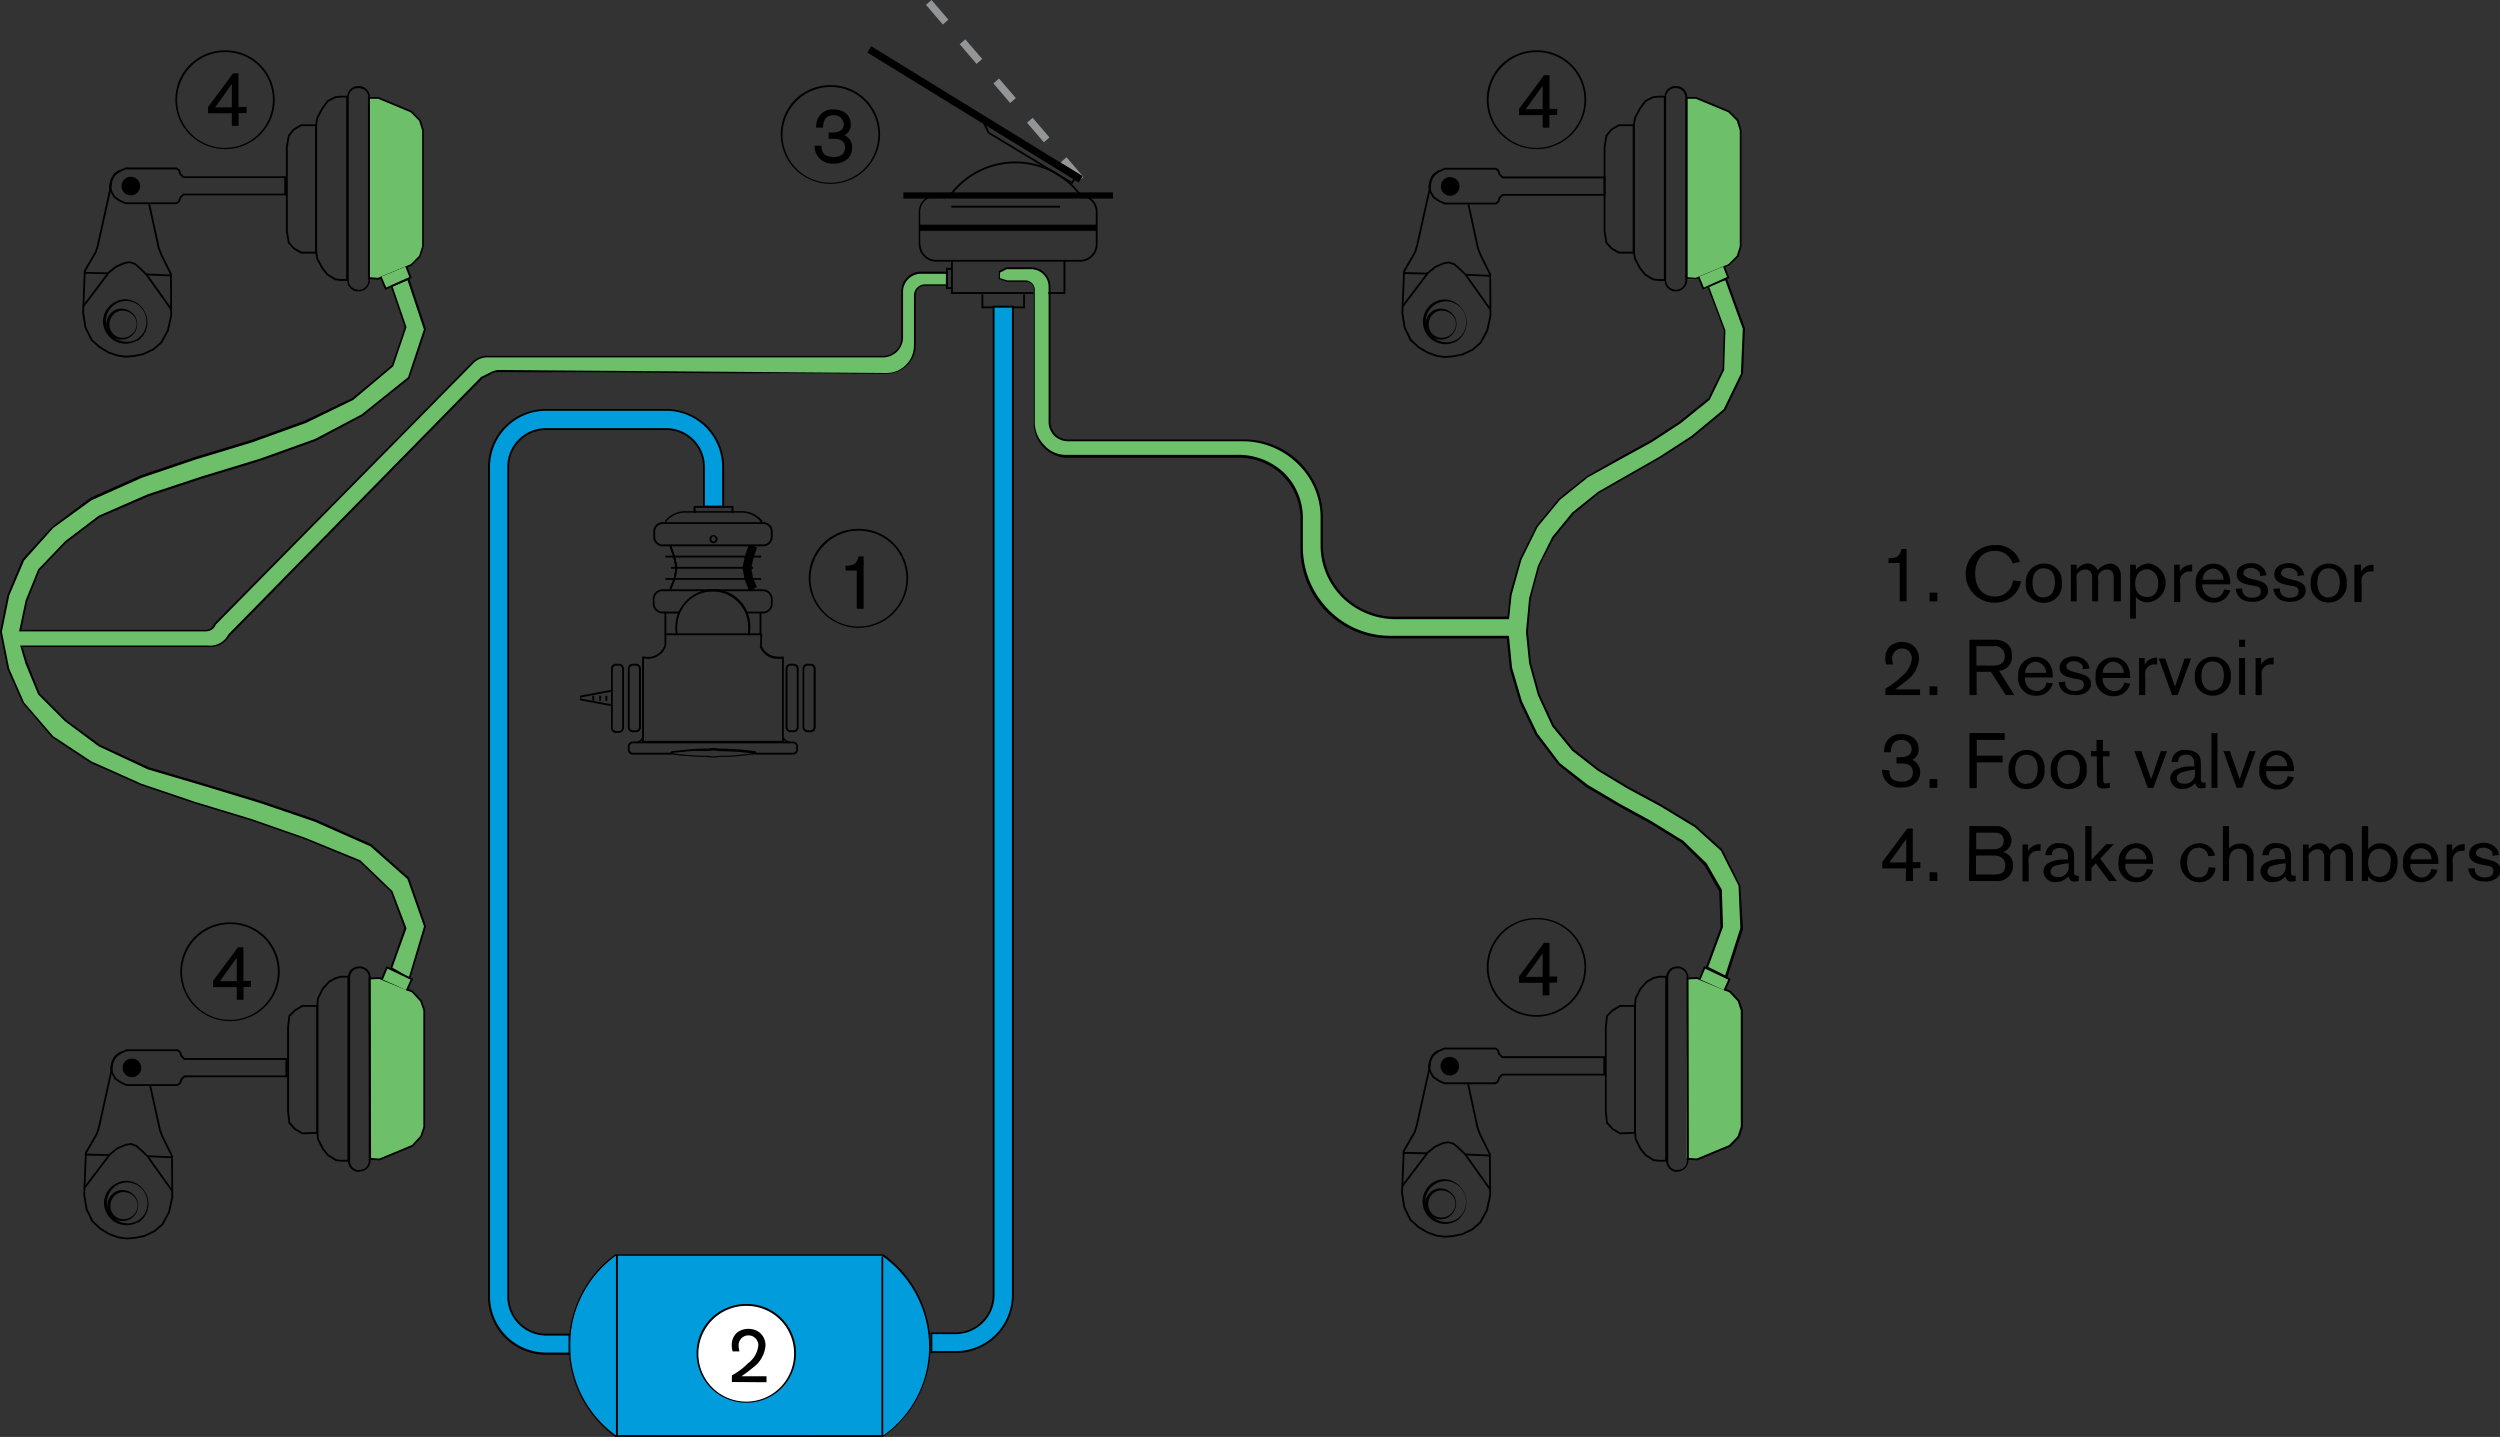 <svg id="Layer_1" data-name="Layer 1" xmlns="http://www.w3.org/2000/svg" viewBox="0 0 222.99 128.17"><rect x="0" y="0" width="222.99" height="128.17" fill="#333333" stroke="none"/><defs><style>.cls-1{fill:#6dc069;}.cls-2{fill:#fdb927;}.cls-3{fill:#b7be1c;}.cls-4{fill:#939597;}.cls-5{fill:#009cdc;}.cls-6{fill:#fff;}</style></defs><title>tspabm-2016v2-pg15-img2</title><polygon class="cls-1" points="150.44 24.9 150.44 8.83 151.27 8.83 154.21 10.05 154.98 10.82 155.26 11.71 155.26 22.08 154.98 22.96 154.21 23.74 151.27 24.96 150.44 24.9"/><polyline class="cls-1" points="151.49 24.79 151.94 25.84 154.15 24.85 153.76 23.85"/><polygon class="cls-2" points="32.95 24.84 32.95 8.76 33.78 8.76 36.72 9.98 37.49 10.76 37.77 11.64 37.77 22.01 37.49 22.9 36.72 23.68 33.78 24.89 32.95 24.84"/><polyline class="cls-3" points="34 24.73 34.45 25.78 36.66 24.78 36.27 23.79"/><polygon class="cls-1" points="150.44 103.31 150.44 87.24 151.27 87.24 154.21 88.46 154.98 89.23 155.26 90.12 155.26 100.49 154.98 101.38 154.21 102.15 151.27 103.37 150.44 103.31"/><polyline class="cls-1" points="153.86 88.39 154.29 87.33 152.01 86.47 151.58 87.45"/><path d="M59.13,48.65v.08h8.93a.84.84,0,0,0,.86-.86v-.44a.84.84,0,0,0-.86-.86H59.13a.84.84,0,0,0-.86.86v.44a.84.84,0,0,0,.86.86v-.17a.67.67,0,0,1-.69-.69v-.44a.67.67,0,0,1,.69-.69h8.93a.67.67,0,0,1,.69.69v.44a.67.67,0,0,1-.69.69H59.13Z"/><path d="M66.86,56.65a3.45,3.45,0,0,0,.06-.8,3.3,3.3,0,0,0-3.3-3.3,3.37,3.37,0,0,0-2.38,1,3.27,3.27,0,0,0-1,2.33,3,3,0,0,0,.06.74l.16,0a2.83,2.83,0,0,1-.05-.7,3.16,3.16,0,0,1,6.32,0,3.31,3.31,0,0,1-.05.76Z"/><path d="M59.43,46.65v-.17h-.08l.07.05a2.17,2.17,0,0,1,1.71-.8h5a2.18,2.18,0,0,1,1.71.8l.07-.05h-.08v.17H68v-.2l0,0a2.34,2.34,0,0,0-1.84-.86h-5a2.34,2.34,0,0,0-1.84.86l0,0v.2Z"/><polygon points="59.43 57.57 59.43 56.66 67.81 56.66 67.81 57.57 67.97 57.57 67.97 56.57 67.97 56.49 59.27 56.49 59.27 57.57 59.43 57.57"/><polyline points="59.35 51.72 67.89 51.72 67.89 51.56 59.35 51.56"/><polyline points="59.85 50.73 67.17 50.73 67.17 50.56 59.85 50.56"/><polyline points="59.35 49.73 67.89 49.73 67.89 49.56 59.35 49.56"/><polyline points="59.43 56.63 59.43 54.63 59.27 54.63 59.27 56.63"/><polyline points="67.92 56.63 67.92 54.63 67.75 54.63 67.75 56.63"/><path d="M57.33,58.7a1.59,1.59,0,0,0,.52.06,1.68,1.68,0,0,0,1.57-1.17l-.16-.05a1.51,1.51,0,0,1-1.42,1.05,1.44,1.44,0,0,1-.47-.05Z"/><path d="M67.75,57.6a1.7,1.7,0,0,0,1.63,1.17,1.25,1.25,0,0,0,.48-.06l-.07-.15a1.18,1.18,0,0,1-.41,0,1.53,1.53,0,0,1-1.47-1.05Z"/><polygon points="57.27 58.57 57.27 66.25 69.91 66.25 69.91 58.57 69.75 58.57 69.75 66.08 57.44 66.08 57.44 58.57 57.27 58.57"/><path d="M54.58,64.89h.08V59.62l.08-.17.17-.08h.28a.33.33,0,0,1,.22.08l.08.17v5.27a.29.29,0,0,1-.31.31h-.28l-.17-.08a.33.33,0,0,1-.08-.22H54.5a.45.45,0,0,0,.41.47h.28a.46.46,0,0,0,.47-.47V59.62a.45.45,0,0,0-.47-.42h-.28a.44.44,0,0,0-.41.42v5.27Z"/><path d="M56.08,64.89h.08V59.62l.08-.17.17-.08h.28a.33.33,0,0,1,.22.08l.08.17v5.27l-.08.17a.33.33,0,0,1-.22.08h-.28l-.17-.08-.08-.17H56a.44.44,0,0,0,.42.42h.28a.45.45,0,0,0,.47-.42V59.62a.45.45,0,0,0-.47-.42h-.28a.44.44,0,0,0-.42.42v5.27Z"/><polygon points="54.49 62.81 51.89 62.33 51.89 62.28 51.73 62.28 51.73 62.4 51.73 62.46 54.46 62.98 54.49 62.81"/><polygon points="54.46 61.54 51.73 62.05 51.73 62.23 51.89 62.23 51.89 62.19 54.49 61.7 54.46 61.54"/><path d="M64,48.09H64a.36.36,0,1,0-.72,0,.35.35,0,0,0,.1.26.36.36,0,0,0,.62-.26h-.17a.19.19,0,0,1-.39,0l.06-.18.14-.07.13.07.06.18Z"/><path d="M70.16,64.89h.08V59.62l.08-.17a.33.33,0,0,1,.22-.08h.28l.17.08.08.17v5.27l-.08.17-.17.08h-.28a.33.33,0,0,1-.22-.08l-.08-.17h-.17a.45.45,0,0,0,.47.42h.28a.44.44,0,0,0,.42-.42V59.62a.44.44,0,0,0-.42-.42h-.28a.45.45,0,0,0-.47.42v5.27Z"/><path d="M71.66,64.89h.08V59.62l.08-.17.17-.08h.28a.33.33,0,0,1,.22.08l.08.17v5.27l-.08.17a.33.33,0,0,1-.22.08H72l-.17-.08-.08-.17h-.16a.44.44,0,0,0,.42.42h.28a.45.45,0,0,0,.47-.42V59.62a.45.45,0,0,0-.47-.42H72a.44.44,0,0,0-.42.42v5.27Z"/><path d="M69.75,65.68a.86.86,0,0,0,.67.62l0-.16a.71.71,0,0,1-.54-.49Z"/><path d="M56.76,66.3a.8.8,0,0,0,.68-.62l-.16,0a.63.63,0,0,1-.54.49Z"/><path d="M59.85,67.16l-.06.06.06.06,0,0h0a16,16,0,0,0,1.62.17,15.09,15.09,0,0,0,1.56.06v-.08l0,.08a2.89,2.89,0,0,0,1.16,0l0-.08v.08a14.62,14.62,0,0,0,1.62-.06v0l1.55-.17h0l.08-.08.06-.06L67.39,67l0,0h0l-1.55-.17h0c-.49,0-1-.06-1.55-.06-.21,0-.43-.05-.61-.06s-.4.06-.55.06a13.59,13.59,0,0,0-1.51.06v0L59.9,67h0l-.08.08-.06.06.06.06.06-.06.06.06.06-.06-.06-.06v.08L61.57,67h0A13.39,13.39,0,0,1,63.06,67c.18,0,.4-.06.55-.06s.38.06.61.06c.55,0,1,.05,1.55.05v0l1.55.17v-.08l-.06.06.05.06.06-.06-.06-.06-.05.06.06.06v-.08l-1.55.17h0a14.43,14.43,0,0,1-1.6.06h0a2.76,2.76,0,0,1-1.06,0h0a14.68,14.68,0,0,1-1.54-.06,15.31,15.31,0,0,1-1.6-.17l0,.08.06-.06-.06-.06-.06.06.06.06Z"/><path d="M56.41,66.3h14.3a.3.3,0,0,1,.31.31v.28l-.08.17a.33.33,0,0,1-.22.08H67.33v.17h3.38a.45.45,0,0,0,.47-.42v-.28a.46.46,0,0,0-.47-.47H56.41Z"/><path d="M59.9,67.14H56.41l-.17-.08-.08-.17v-.28a.33.33,0,0,1,.08-.22l.17-.08v-.17a.45.45,0,0,0-.41.47v.28a.44.44,0,0,0,.41.42H59.9Z"/><path d="M82,21.76h.08V18.88a1.39,1.39,0,0,1,1.36-1.36H96.38a1.39,1.39,0,0,1,1.36,1.36v2.88a1.4,1.4,0,0,1-1.36,1.42H83.47a1.4,1.4,0,0,1-1.36-1.42h-.16a1.56,1.56,0,0,0,1.52,1.58H96.38a1.56,1.56,0,0,0,1.52-1.58V18.88a1.55,1.55,0,0,0-1.52-1.52H83.47a1.55,1.55,0,0,0-1.52,1.52v2.88Z"/><polyline points="82.03 20.59 97.83 20.59 97.83 20.04 82.03 20.04"/><polyline points="80.58 17.71 99.27 17.71 99.27 17.16 80.58 17.16"/><path d="M96.45,17.38a7.3,7.3,0,0,0-11.72-.06l.13.1a7.14,7.14,0,0,1,11.45.05l.13-.1"/><rect x="86.63" y="-0.86" width="0.66" height="22.13" transform="translate(32.73 78.94) rotate(-58.42)"/><path class="cls-4" d="M84.1,2.19,82.59.43l.5-.43,1.5,1.75Zm3,3.51L85.6,3.94l.5-.43,1.51,1.75-.5.43m3,3.51L88.61,7.44,89.11,7l1.5,1.75-.5.43m3,3.51-1.51-1.75.51-.43,1.5,1.75-.5.43M96.38,16l.17-.28L94.75,14.6l-.12-.14.5-.43,1.51,1.75-.25.22"/><polygon points="96.13 16.21 94.75 14.6 96.56 15.71 96.38 15.99 96.13 16.21"/><polygon points="87.55 10.71 88.11 11.89 95.64 16.44 96.01 15.81 95.87 15.73 95.58 16.21 88.24 11.78 87.7 10.63 87.55 10.71"/><polyline points="53 62.51 53 62.06 52.84 62.06 52.84 62.51"/><polyline points="53.61 62.51 53.61 62.06 53.45 62.06 53.45 62.51"/><path class="cls-1" d="M34.9,25.53l1.5-.66,1.5,4.49-1.44,4.32L32.29,37l-4.16,2.22L23.2,41l-5.1,1.55-4.88,1.61L8.85,46l-3,2.27L3.47,50.81,2.36,53.58,1.8,56.24H18.1a.85.85,0,0,0,1.05-.56L42.22,32.29a1.84,1.84,0,0,1,1.39-.5H78.75a1.72,1.72,0,0,0,1.72-1.66V26a1.68,1.68,0,0,1,1.72-1.66h2.27v1.11H82.52a.87.87,0,0,0-.89.89v4.44a2.53,2.53,0,0,1-2.5,2.55l-34.76-.17a7.43,7.43,0,0,0-1.44.61L20.43,56.63c-.5.72-.89,1.11-2.33,1H1.92l.44,1.5L3.47,61.9l2.38,2.38,3,2.22,4.38,2.05L18.1,70l5.1,1.55,4.88,1.66,5,2.22,3.33,2.94,1.5,4.27-1.39,4.66-1.61-.94,1.27-3.55L35,79.53l-2.83-2.72-4.88-2-4.77-1.66-5.1-1.55L12.61,70,8.12,68,4.69,65.72l-2.6-3-1.33-3L.08,56.35l.67-3.27,1.33-3.16L4.69,47l3.44-2.49,4.49-2,4.77-1.61,5.1-1.55,4.77-1.72,4.21-2.05L35,32.68l1.16-3.44Z"/><polygon points="54.08 62.51 54.17 62.51 54.17 62.06 54 62.06 54 62.51 54.17 62.51 54.08 62.51 54.17 62.51 54.17 62.06 54 62.06 54 62.51 54.17 62.51 54.08 62.51"/><polygon points="84.85 18.43 84.85 18.52 94.55 18.52 94.55 18.35 84.85 18.35 84.85 18.52 84.85 18.43 84.85 18.52 94.55 18.52 94.55 18.35 84.85 18.35 84.85 18.52 84.85 18.43"/><polygon points="84.41 24.25 84.33 24.25 84.33 25.42 84.49 25.42 84.49 24.25 84.33 24.25 84.41 24.25 84.33 24.25 84.33 25.42 84.49 25.42 84.49 24.25 84.33 24.25 84.41 24.25"/><path class="cls-1" d="M34.9,25.53l1.5-.66,1.5,4.49-1.44,4.32L32.29,37l-4.16,2.22L23.2,41l-5.1,1.55-4.88,1.61L8.85,46l-3,2.27L3.47,50.81,2.36,53.58,1.8,56.24H18.1a.85.85,0,0,0,1.05-.56L42.22,32.29a1.84,1.84,0,0,1,1.39-.5H78.75a1.72,1.72,0,0,0,1.72-1.66V26a1.68,1.68,0,0,1,1.72-1.66h2.27v1.11H82.52a.87.87,0,0,0-.89.89v4.44a2.53,2.53,0,0,1-2.5,2.55l-34.76-.17a7.43,7.43,0,0,0-1.44.61L20.43,56.63c-.5.72-.89,1.11-2.33,1H1.92l.44,1.5L3.47,61.9l2.38,2.38,3,2.22,4.38,2.05L18.1,70l5.1,1.55,4.88,1.66,5,2.22,3.33,2.94,1.5,4.27-1.39,4.66-1.61-.94,1.27-3.55L35,79.53l-2.83-2.72-4.88-2-4.77-1.66-5.1-1.55L12.61,70,8.12,68,4.69,65.72l-2.6-3-1.33-3L.08,56.35l.67-3.27,1.33-3.16L4.69,47l3.44-2.49,4.49-2,4.77-1.61,5.1-1.55,4.77-1.72,4.21-2.05L35,32.68l1.16-3.44Z"/><path d="M34.9,25.53l0,.08L36.35,25l1.46,4.38-1.42,4.27-4.13,3.31L28.1,39.15l-4.93,1.77-5.1,1.55-4.88,1.61L8.8,46l-3,2.28-2.4,2.51L2.28,53.56,1.7,56.32H18.1v-.08l0,.07a.57.57,0,0,0,.25,0,.91.91,0,0,0,.92-.66l-.08,0,.06.06L42.28,32.35a1.76,1.76,0,0,1,1.33-.47H78.75a1.8,1.8,0,0,0,1.8-1.75V26a1.6,1.6,0,0,1,1.63-1.58h2.19v.94H82.52a1,1,0,0,0-1,1v4.44a2.45,2.45,0,0,1-2.41,2.47h0L44.38,33h0a2.53,2.53,0,0,0-.71.25l-.76.37h0L20.37,56.58h0a1.82,1.82,0,0,1-1.81,1l-.44,0H1.8l.47,1.61L3.4,61.94l2.4,2.4,3,2.23,4.39,2.06,4.88,1.44,5.1,1.55,4.87,1.66,5,2.21,3.3,2.92,1.48,4.22-1.35,4.53L35,86.31l1.26-3.51L35,79.48l-2.85-2.74-4.89-2-4.77-1.67-5.1-1.55-4.76-1.61-4.48-2L4.74,65.66l-2.59-3-1.32-3-.66-3.3.66-3.25L2.15,50,4.74,47.1l3.42-2.48,4.48-2L17.41,41l5.1-1.55,4.77-1.72,4.23-2.06,3.57-3,1.18-3.49L35,25.5l-.08,0,0,.08,0-.08-.08,0,1.26,3.69-1.15,3.39-3.52,2.92-4.2,2-4.76,1.72-5.1,1.55-4.77,1.61-4.5,2L4.63,47,2,49.88.67,53.06,0,56.35.67,59.7l1.34,3,2.62,3.07,3.45,2.28,4.5,2,4.77,1.61,5.1,1.55,4.76,1.66,4.86,2,2.8,2.69,1.2,3.23L34.8,86.38l1.76,1L38,82.63l-1.51-4.32-3.35-3-5-2.22-4.88-1.66-5.1-1.55-4.87-1.44-4.37-2-3-2.21L3.54,61.85,2.44,59.1,2,57.71H18.1v0l.46,0a2,2,0,0,0,1.94-1.05l-.07,0,.06.06L43,33.79l-.06-.06,0,.07.76-.37a2.7,2.7,0,0,1,.65-.24l34.76.17a2.61,2.61,0,0,0,2.58-2.63V26.3a.79.79,0,0,1,.8-.8h2V24.23H82.19A1.76,1.76,0,0,0,80.39,26v4.16a1.55,1.55,0,0,1-.48,1.1,1.65,1.65,0,0,1-1.15.48H43.6a1.93,1.93,0,0,0-1.45.52L19.08,55.65v0a.75.75,0,0,1-.76.53.43.43,0,0,1-.17,0H1.9l.53-2.55,1.1-2.75,2.37-2.48,3-2.26,4.37-1.88,4.87-1.61,5.1-1.55,4.94-1.78,4.17-2.22,4.18-3.35L38,29.35l-1.53-4.6-1.65.73,0,.07Z"/><polygon points="87.54 26.25 87.54 27.5 91.42 27.5 91.42 26.25 91.26 26.25 91.26 27.33 87.71 27.33 87.71 26.25 87.54 26.25"/><path class="cls-1" d="M152.27,86.29l1.33-3.6-.11-3.27-1.33-2.33-2.05-2-2.88-1.77-2.83-1.55-2.83-1.66-2.49-1.94L137,65.5l-1.39-2.88-.89-3-.28-2.77H124a8,8,0,0,1-7.87-8v-2.5a5.54,5.54,0,0,0-5.77-5.65H94.94a3,3,0,0,1-2.72-2.88V25.92a.76.76,0,0,0-.72-.83H89.84l-.72-.22v-.61l.67-.33h2.11a1.66,1.66,0,0,1,1.72,1.72V37.56a1.66,1.66,0,0,0,1.72,1.72h15.58a7,7,0,0,1,7,6.82v2.49a6.48,6.48,0,0,0,6.65,6.54h10l.22-2.11.89-3.16L137.08,47l2-2.44,2.49-2,2.88-1.66,2.83-1.55,2.55-1.66,2.6-2.11L153.71,33l.11-3.49-1.5-4,1.61-.61,1.61,4.43-.17,4-1.55,3.22-2.88,2.38-2.83,1.83-2.83,1.61-2.72,1.55-2.27,1.83-1.77,2.16-1.27,2.55-.78,2.88-.28,3,.28,2.77.78,2.83,1.27,2.77,1.77,2.16,2.27,1.77,2.66,1.61,2.88,1.55,3.1,1.88,2.33,2.11L155.15,79l.17,3.83-1.39,4.27Z"/><path d="M152.27,86.29l.08,0,1.34-3.62-.11-3.31L152.22,77l-2.07-2-2.89-1.78-2.83-1.55L141.61,70l-2.48-1.93-2-2.65-1.38-2.87-.88-3-.28-2.84H124a7.67,7.67,0,0,1-5.54-2.37,8,8,0,0,1-2.25-5.54v-2.5a5.65,5.65,0,0,0-1.68-4.13,5.92,5.92,0,0,0-4.17-1.6H94.94a2.57,2.57,0,0,1-1.82-.89,2.92,2.92,0,0,1-.82-1.91V25.92a.85.85,0,0,0-.8-.91H89.85l-.65-.2v-.5l.6-.3h2.09a1.58,1.58,0,0,1,1.64,1.64V37.56A1.82,1.82,0,0,0,94,38.83a1.78,1.78,0,0,0,1.31.53h15.58a7,7,0,0,1,4.85,2,6.62,6.62,0,0,1,2.05,4.76v2.49a6.53,6.53,0,0,0,2,4.74,6.8,6.8,0,0,0,4.78,1.88H134.6l.23-2.17.88-3.15L137.15,47l2-2.42,2.48-2L144.49,41l2.83-1.55,2.56-1.67,2.62-2.12L153.79,33l.11-3.53-1.47-3.93,1.45-.55,1.57,4.34-.17,4-1.54,3.18-2.86,2.37-2.82,1.83-2.82,1.61-2.72,1.56-2.29,1.84-1.78,2.18-1.28,2.57-.78,2.9-.28,3,.28,2.79.78,2.84,1.28,2.79,1.79,2.18,2.29,1.78,2.67,1.61,2.88,1.55,3.1,1.88,2.31,2.09L155.07,79l.16,3.79L153.88,87l-1.58-.79,0,.07.08,0-.08,0,0,.07,1.75.88,1.42-4.37L155.23,79l-1.62-3.25-2.35-2.12-3.11-1.89-2.88-1.55-2.66-1.6-2.26-1.77-1.76-2.15-1.27-2.76-.77-2.82-.27-2.76.27-3,.77-2.87L138.59,48l1.76-2.15L142.61,44l2.71-1.55,2.83-1.61L151,39l2.9-2.4,1.57-3.25.17-4.08L154,24.76l-1.76.67,1.52,4.05-.11,3.46-1.26,2.57-2.59,2.09-2.54,1.66-2.83,1.55-2.89,1.67-2.51,2-2,2.45-1.45,2.9L134.67,53l-.21,2h-9.9A6.39,6.39,0,0,1,118,48.59V46.1a7,7,0,0,0-7.07-6.9H95.33a1.57,1.57,0,0,1-1.63-1.64V25.64a1.82,1.82,0,0,0-.49-1.27,1.77,1.77,0,0,0-1.31-.53H89.77l-.68.34,0,0v.72l.78.24h1.69a.68.68,0,0,1,.64.75V37.83a3.12,3.12,0,0,0,2.8,3h15.41A5.45,5.45,0,0,1,116,46.37v2.5a8,8,0,0,0,8,8.07h10.4l.27,2.71.89,3,1.39,2.9L139,68.22l2.51,2,2.83,1.67,2.83,1.55,2.87,1.77,2,2,1.31,2.3.11,3.23-1.35,3.66.07,0Z"/><polygon points="84.83 23.25 84.83 26.22 92.17 26.22 92.17 26.05 84.99 26.05 84.99 23.25 84.83 23.25"/><polygon points="93.5 26.22 95.03 26.22 95.03 23.25 94.86 23.25 94.86 26.05 93.5 26.05 93.5 26.22"/><polygon points="62.04 45.76 62.04 45.29 65.25 45.29 65.25 45.76 65.42 45.76 65.42 45.21 65.42 45.13 61.87 45.13 61.87 45.76 62.04 45.76"/><path class="cls-5" d="M78.75,128.09a9.73,9.73,0,0,0,4.16-8A10,10,0,0,0,78.75,112H54.91a10,10,0,0,0,0,16.13Z"/><path d="M78.75,128.09l0,.07A9.81,9.81,0,0,0,83,120.05a10.06,10.06,0,0,0-4.19-8.16H54.87a10.07,10.07,0,0,0,0,16.27H78.8l0-.07V128H54.91v.08l0-.07a9.9,9.9,0,0,1,0-16l0-.07V112H78.75V112l0,.07a9.9,9.9,0,0,1,4.12,8,9.65,9.65,0,0,1-4.12,8l0,.07v0Z"/><path class="cls-5" d="M83.08,120.61h2.16a5.09,5.09,0,0,0,5.1-5.1V27.36H88.62v88.15a3.41,3.41,0,0,1-3.38,3.44H83.08Z"/><path d="M83.08,120.61v.08h2.16a5.17,5.17,0,0,0,5.18-5.18V27.27H88.54v88.23a3.33,3.33,0,0,1-3.3,3.35H83v1.83h.08v-.08h.08V119h2.08a3.49,3.49,0,0,0,3.47-3.52V27.44h1.55v88.07a5,5,0,0,1-5,5H83.08v.08h0Z"/><path class="cls-5" d="M50.81,120.72H48.71a5.09,5.09,0,0,1-5.1-5.1v-74a5.09,5.09,0,0,1,5.1-5.1h10.7a5.09,5.09,0,0,1,5.1,5.1v3.55H62.79V41.66a3.36,3.36,0,0,0-3.38-3.38H48.71a3.36,3.36,0,0,0-3.38,3.38v74A3.39,3.39,0,0,0,48.71,119h2.11Z"/><path d="M50.81,120.72v-.08H48.71a5,5,0,0,1-5-5v-74a5,5,0,0,1,5-5h10.7a5,5,0,0,1,5,5v3.46H62.87V41.66a3.44,3.44,0,0,0-3.47-3.47H48.71a3.44,3.44,0,0,0-3.46,3.47v74a3.48,3.48,0,0,0,3.46,3.47h2v1.63h.08v0h.08v-1.8H48.71a3.31,3.31,0,0,1-3.3-3.3v-74a3.28,3.28,0,0,1,3.3-3.3h10.7a3.28,3.28,0,0,1,3.3,3.3v3.63h1.88V41.66a5.17,5.17,0,0,0-5.18-5.18H48.71a5.17,5.17,0,0,0-5.18,5.18v74a5.17,5.17,0,0,0,5.18,5.18H50.9v-.08Z"/><polyline points="59.13 54.72 60.63 54.72 60.63 54.55 59.13 54.55"/><path d="M66.56,54.72h1.5a.87.87,0,0,0,.86-.86v-.44a.88.88,0,0,0-.86-.86H59.13a.89.89,0,0,0-.91.86v.44a.89.89,0,0,0,.91.86v-.17a.72.72,0,0,1-.75-.69v-.44a.72.72,0,0,1,.75-.69h8.93a.71.71,0,0,1,.48.2.68.68,0,0,1,.22.5v.44a.68.68,0,0,1-.22.49.7.7,0,0,1-.48.2h-1.5Z"/><polygon points="84.91 23.89 84.46 23.89 84.38 23.89 84.38 25.78 84.91 25.78 84.91 25.61 84.55 25.61 84.55 24.06 84.91 24.06 84.91 23.89"/><path d="M78.42,12h.08A4.38,4.38,0,0,0,74.1,7.59a4.48,4.48,0,0,0-3.16,1.27,4.41,4.41,0,0,0,0,6.25,4.47,4.47,0,0,0,3.16,1.29A4.41,4.41,0,0,0,78.5,12h-.16A4.27,4.27,0,1,1,74.1,7.76,4.22,4.22,0,0,1,78.34,12Z"/><path class="cls-6" d="M70.94,120.72a4.35,4.35,0,0,0-8.7,0,4.35,4.35,0,0,0,8.7,0"/><path d="M70.94,120.72H71a4.38,4.38,0,0,0-4.41-4.41,4.49,4.49,0,0,0-3.16,1.27,4.41,4.41,0,0,0,0,6.25,4.47,4.47,0,0,0,3.16,1.29A4.41,4.41,0,0,0,71,120.72h-.17a4.27,4.27,0,1,1-4.24-4.24,4.23,4.23,0,0,1,4.24,4.24Z"/><path d="M80.92,51.58H81a4.38,4.38,0,0,0-4.41-4.41,4.49,4.49,0,0,0-3.16,1.27,4.41,4.41,0,0,0,0,6.25A4.47,4.47,0,0,0,76.59,56,4.41,4.41,0,0,0,81,51.58h-.16a4.27,4.27,0,1,1-4.24-4.24,4.22,4.22,0,0,1,4.24,4.24Z"/><path d="M73.28,13c0,.58.2,1,1.09,1,.19,0,1,0,1-.84,0-.47-.29-.78-1-.78l-.46,0v-.56h.35c.51,0,1-.16,1-.75a.86.86,0,0,0-.94-.79.83.83,0,0,0-.75.39,1.47,1.47,0,0,0-.16.71l-.62,0a2.24,2.24,0,0,1,.09-.62,1.41,1.41,0,0,1,1.44-1c1,0,1.56.56,1.56,1.3a1,1,0,0,1-.57,1A1.15,1.15,0,0,1,76,13.25a1.25,1.25,0,0,1-.36.89,1.75,1.75,0,0,1-1.26.45A1.55,1.55,0,0,1,72.66,13Z"/><path d="M65.28,123.27v-.59a6.12,6.12,0,0,0,1.45-1.09,2.25,2.25,0,0,0,.91-1.6.88.88,0,1,0-1.76,0,2.07,2.07,0,0,0,.08.55h-.61a1.78,1.78,0,0,1-.08-.55,1.47,1.47,0,0,1,.44-1.1,1.62,1.62,0,0,1,1.07-.36,1.56,1.56,0,0,1,1,.35,1.47,1.47,0,0,1,.5,1.13,2.72,2.72,0,0,1-1.15,2,12.4,12.4,0,0,1-1,.75h2.24v.53Z"/><path d="M76.42,54.3V50.89h-1v-.43c.6,0,.89-.15,1-.41a1.08,1.08,0,0,0,.15-.42h.46V54.3Z"/><polygon points="66.8 48.57 66.46 49.54 66.22 50.63 66.41 51.69 66.81 52.67 67.52 52.38 67.15 51.48 67.01 50.65 67.21 49.75 67.53 48.83 66.8 48.57"/><polygon points="67.09 48.67 66.75 49.62 66.53 50.64 66.7 51.61 67.09 52.56 67.24 52.49 66.86 51.56 66.7 50.64 66.91 49.67 67.25 48.73 67.09 48.67"/><polygon points="59.72 48.73 60.05 49.67 60.26 50.64 60.1 51.56 59.72 52.5 59.87 52.56 60.26 51.61 60.43 50.64 60.21 49.62 59.87 48.67 59.72 48.73"/><polygon points="59.72 48.73 60.05 49.67 60.26 50.64 60.1 51.56 59.72 52.5 59.87 52.56 60.26 51.61 60.43 50.64 60.21 49.62 59.87 48.67 59.72 48.73"/><polyline points="54.94 111.96 54.94 128.09 55.11 128.09 55.11 111.96"/><polyline points="78.62 112.07 78.62 128.09 78.78 128.09 78.78 112.07"/><path d="M24.42,8.9h.08A4.38,4.38,0,0,0,20.1,4.49a4.48,4.48,0,0,0-3.16,1.27,4.41,4.41,0,0,0,0,6.25A4.47,4.47,0,0,0,20.1,13.3,4.41,4.41,0,0,0,24.51,8.9h-.17A4.27,4.27,0,1,1,20.1,4.65,4.23,4.23,0,0,1,24.34,8.9Z"/><path d="M141.4,8.9h.08a4.38,4.38,0,0,0-4.41-4.41,4.49,4.49,0,0,0-3.16,1.27,4.41,4.41,0,0,0,0,6.25,4.47,4.47,0,0,0,3.16,1.29,4.41,4.41,0,0,0,4.41-4.41h-.16a4.27,4.27,0,1,1-4.24-4.24,4.23,4.23,0,0,1,4.24,4.24Z"/><path d="M24.87,86.68h.08a4.38,4.38,0,0,0-4.41-4.41,4.49,4.49,0,0,0-3.16,1.27,4.41,4.41,0,0,0,0,6.25,4.47,4.47,0,0,0,3.16,1.29,4.41,4.41,0,0,0,4.41-4.41h-.17a4.27,4.27,0,1,1-4.24-4.24,4.23,4.23,0,0,1,4.24,4.24Z"/><path d="M141.4,86.29h.08a4.38,4.38,0,0,0-4.41-4.41,4.48,4.48,0,0,0-3.16,1.27,4.41,4.41,0,0,0,0,6.25,4.47,4.47,0,0,0,3.16,1.29,4.41,4.41,0,0,0,4.41-4.41h-.16A4.27,4.27,0,1,1,137.08,82a4.23,4.23,0,0,1,4.24,4.24Z"/><path d="M21.28,10.1v1.12h-.6V10.1H18.56V9.54l2.23-3h.48v3H22v.53Zm-.6-.53c0-.1,0-2.09,0-2.09L19.19,9.58Z"/><path d="M169.45,53.64V50.22h-1v-.43c.6,0,.89-.15,1-.41a1.07,1.07,0,0,0,.15-.42h.46v4.67Z"/><path d="M172.11,53.64v-.78h.69v.78Z"/><path d="M180.27,51.86a2.37,2.37,0,0,1-2.41,1.9,2.57,2.57,0,0,1,.08-5.14,2.16,2.16,0,0,1,2.23,1.5l-.66.13a1.57,1.57,0,0,0-1.58-1.11c-1.12,0-1.75.82-1.75,2,0,1.4.77,2.06,1.75,2.06a1.58,1.58,0,0,0,1.62-1.43Z"/><path d="M182.35,50.27A1.55,1.55,0,0,1,183.9,52a1.58,1.58,0,0,1-1.6,1.77A1.56,1.56,0,0,1,180.7,52,1.61,1.61,0,0,1,182.35,50.27Zm-.06,3c.67,0,1-.52,1-1.36,0-.56-.22-1.22-1-1.22-1,0-1,1.12-1,1.32C181.3,52.42,181.42,53.3,182.29,53.3Z"/><path d="M188.53,53.64V51.46c0-.58-.38-.67-.6-.67a.87.87,0,0,0-.78.54,1.58,1.58,0,0,0,0,.47v1.84h-.54V51.51c0-.64-.42-.71-.6-.71a.89.89,0,0,0-.78.48,1,1,0,0,0,0,.42v1.94h-.52V50.37h.52v.44a1.29,1.29,0,0,1,1-.55.92.92,0,0,1,.68.31,1.71,1.71,0,0,1,.2.3,1.59,1.59,0,0,1,1.09-.6,1,1,0,0,1,.75.36,1.24,1.24,0,0,1,.22.85v2.15Z"/><path d="M190.51,50.37v.46a1.53,1.53,0,0,1,1.16-.57,1.75,1.75,0,0,1-.06,3.47,1.36,1.36,0,0,1-1.1-.48v1.93H190V50.37Zm1,2.88c.69,0,1-.5,1-1.26s-.54-1.21-1-1.21c-.63,0-1.06.46-1.06,1.28S190.9,53.25,191.54,53.25Z"/><path d="M194.42,50.37V51a1.13,1.13,0,0,1,.3-.37,1.26,1.26,0,0,1,.81-.26v.6l-.21,0a.84.84,0,0,0-.85.62,2.24,2.24,0,0,0,0,.6v1.51h-.55V50.37Z"/><path d="M196.45,52.15a1.08,1.08,0,0,0,1.06,1.18.88.88,0,0,0,.86-.76l.56.08a1.49,1.49,0,0,1-1.48,1.1,1.56,1.56,0,0,1-1.6-1.77,1.57,1.57,0,0,1,1.58-1.7c.71,0,1.5.48,1.5,1.75v.09h-2.48Zm1.88-.44a1,1,0,0,0-.94-1,1,1,0,0,0-.93,1Z"/><path d="M200,52.49a.77.77,0,0,0,.18.57.92.92,0,0,0,.73.25c.27,0,.75-.08.75-.55s-.38-.46-.68-.52l-.32-.06c-.89-.17-1.16-.49-1.16-.95,0-.71.68-1,1.27-1a1.41,1.41,0,0,1,1.22.58,1.18,1.18,0,0,1,.17.5l-.6.07a.75.75,0,0,0,0-.3.88.88,0,0,0-.82-.42c-.45,0-.64.27-.64.48s.29.39.79.51l.32.08c.61.15,1.09.35,1.09.95s-.59,1-1.37,1c-1.05,0-1.42-.52-1.52-1.16Z"/><path d="M203.36,52.49a.77.77,0,0,0,.18.57.92.92,0,0,0,.73.25c.27,0,.75-.08.75-.55s-.38-.46-.68-.52l-.32-.06c-.89-.17-1.16-.49-1.16-.95,0-.71.68-1,1.27-1a1.41,1.41,0,0,1,1.22.58,1.18,1.18,0,0,1,.17.5l-.6.07a.75.75,0,0,0,0-.3.88.88,0,0,0-.82-.42c-.45,0-.64.27-.64.48s.29.39.79.51l.32.08c.61.15,1.09.35,1.09.95s-.59,1-1.37,1c-1.05,0-1.42-.52-1.52-1.16Z"/><path d="M207.76,50.27a1.55,1.55,0,0,1,1.55,1.7,1.58,1.58,0,0,1-1.6,1.77,1.56,1.56,0,0,1-1.6-1.73A1.61,1.61,0,0,1,207.76,50.27Zm-.06,3c.67,0,1-.52,1-1.36,0-.56-.22-1.22-1-1.22-1,0-1,1.12-1,1.32C206.72,52.42,206.83,53.3,207.71,53.3Z"/><path d="M210.6,50.37V51a1.13,1.13,0,0,1,.3-.37,1.26,1.26,0,0,1,.81-.26v.6l-.21,0a.84.84,0,0,0-.85.62,2.24,2.24,0,0,0,0,.6v1.51H210V50.37Z"/><path d="M168.17,62v-.59a6.12,6.12,0,0,0,1.45-1.09,2.25,2.25,0,0,0,.91-1.6.88.88,0,1,0-1.76,0,2.08,2.08,0,0,0,.08.55h-.61a1.8,1.8,0,0,1-.08-.55,1.46,1.46,0,0,1,.44-1.1,1.62,1.62,0,0,1,1.07-.36,1.56,1.56,0,0,1,1,.35,1.47,1.47,0,0,1,.5,1.13,2.72,2.72,0,0,1-1.15,2,12.24,12.24,0,0,1-1,.75h2.24V62Z"/><path d="M172.11,62v-.78h.69V62Z"/><path d="M178.91,62l-1.34-2.08h-1.26V62h-.64V57.06h2.2c.94,0,1.59.44,1.59,1.43a1.25,1.25,0,0,1-1.15,1.34L179.68,62Zm-1.16-2.63c.56,0,1.07-.17,1.07-.84a.86.86,0,0,0-1-.89h-1.53v1.72Z"/><path d="M180.62,60.46a1.08,1.08,0,0,0,1.06,1.18.88.88,0,0,0,.86-.76l.56.08a1.49,1.49,0,0,1-1.48,1.1,1.56,1.56,0,0,1-1.6-1.77,1.57,1.57,0,0,1,1.58-1.7c.71,0,1.5.48,1.5,1.75v.09h-2.48Zm1.88-.44a1,1,0,0,0-.94-1,1,1,0,0,0-.93,1Z"/><path d="M184.21,60.81a.77.77,0,0,0,.18.57.92.92,0,0,0,.73.25c.27,0,.75-.08.75-.55s-.38-.46-.68-.52l-.32-.06c-.89-.17-1.16-.49-1.16-.95,0-.71.68-1,1.27-1a1.41,1.41,0,0,1,1.22.58,1.18,1.18,0,0,1,.17.5l-.6.07a.75.75,0,0,0,0-.3.88.88,0,0,0-.82-.42c-.45,0-.64.27-.64.48s.29.39.79.51l.32.08c.61.15,1.09.35,1.09.95s-.59,1-1.37,1c-1.05,0-1.42-.52-1.52-1.16Z"/><path d="M187.55,60.46a1.08,1.08,0,0,0,1.06,1.18.88.88,0,0,0,.86-.76L190,61a1.49,1.49,0,0,1-1.48,1.1,1.56,1.56,0,0,1-1.6-1.77,1.57,1.57,0,0,1,1.58-1.7c.71,0,1.5.48,1.5,1.75v.09h-2.48Zm1.88-.44a1,1,0,0,0-.94-1,1,1,0,0,0-.93,1Z"/><path d="M191.3,58.69v.6a1.13,1.13,0,0,1,.3-.37,1.26,1.26,0,0,1,.81-.26v.6l-.21,0a.84.84,0,0,0-.85.62,2.24,2.24,0,0,0,0,.6V62h-.55V58.69Z"/><path d="M194.24,62h-.5l-1.19-3.26h.58l.87,2.5.86-2.5h.57Z"/><path d="M197.42,58.58a1.55,1.55,0,0,1,1.55,1.7,1.58,1.58,0,0,1-1.6,1.77,1.56,1.56,0,0,1-1.6-1.73A1.61,1.61,0,0,1,197.42,58.58Zm-.06,3c.67,0,1-.52,1-1.36,0-.56-.22-1.22-1-1.22-1,0-1,1.12-1,1.32C196.37,60.74,196.49,61.61,197.36,61.61Z"/><path d="M199.72,57.7v-.64h.53v.64Zm0,4.25V58.69h.53V62Z"/><path d="M201.69,58.69v.6a1.13,1.13,0,0,1,.3-.37,1.26,1.26,0,0,1,.81-.26v.6l-.21,0a.84.84,0,0,0-.85.62,2.24,2.24,0,0,0,0,.6V62h-.55V58.69Z"/><path d="M168.53,68.72c0,.58.2,1,1.09,1,.19,0,1,0,1-.84,0-.47-.29-.78-1-.78l-.46,0v-.56h.35c.51,0,1-.16,1-.75a.86.86,0,0,0-.94-.79.83.83,0,0,0-.75.39,1.48,1.48,0,0,0-.16.71l-.62,0a2.24,2.24,0,0,1,.09-.62,1.41,1.41,0,0,1,1.44-1c1,0,1.56.56,1.56,1.3a1,1,0,0,1-.57,1,1.15,1.15,0,0,1,.71,1.12,1.25,1.25,0,0,1-.36.89,1.75,1.75,0,0,1-1.26.45,1.55,1.55,0,0,1-1.77-1.59Z"/><path d="M172.11,70.27v-.78h.69v.78Z"/><path d="M176.32,66V67.4h2.31V68h-2.31v2.3h-.65V65.38h3.14V66Z"/><path d="M180.81,66.9a1.55,1.55,0,0,1,1.55,1.71,1.58,1.58,0,0,1-1.6,1.77,1.56,1.56,0,0,1-1.6-1.73A1.61,1.61,0,0,1,180.81,66.9Zm-.06,3c.67,0,1-.52,1-1.36,0-.56-.22-1.22-1-1.22-1,0-1,1.12-1,1.32C179.77,69.06,179.88,69.93,180.76,69.93Z"/><path d="M184.57,66.9a1.55,1.55,0,0,1,1.55,1.71,1.58,1.58,0,0,1-1.6,1.77,1.56,1.56,0,0,1-1.6-1.73A1.61,1.61,0,0,1,184.57,66.9Zm-.06,3c.67,0,1-.52,1-1.36,0-.56-.22-1.22-1-1.22-1,0-1,1.12-1,1.32C183.52,69.06,183.64,69.93,184.51,69.93Z"/><path d="M187.6,69.56c0,.24.07.33.24.33a1.15,1.15,0,0,0,.35-.08v.46a3.63,3.63,0,0,1-.53.06c-.54,0-.63-.21-.63-.59V67.46h-.53V67H187V66h.57v1h.59v.46h-.59Z"/><path d="M192.07,70.27h-.5L190.38,67H191l.87,2.5.86-2.5h.57Z"/><path d="M195.72,68.2c0-.3,0-.88-.73-.88-.46,0-.71.23-.71.64v0l-.58,0A1.11,1.11,0,0,1,195,66.9a1.7,1.7,0,0,1,.82.19c.46.26.49.6.49,1.18v1.15c0,.19,0,.38.25.38a.62.62,0,0,0,.17,0v.46a1,1,0,0,1-.35.06.68.68,0,0,1-.35-.08.66.66,0,0,1-.22-.4,1.43,1.43,0,0,1-1.12.53,1,1,0,0,1-1.11-.93.87.87,0,0,1,.35-.71,2.71,2.71,0,0,1,1.32-.37l.5,0Zm-1.16.71a.57.57,0,0,0-.4.5c0,.24.18.49.62.49a.89.89,0,0,0,1-1v-.26A7,7,0,0,0,194.56,68.91Z"/><path d="M197.26,70.27V65.38h.53v4.89Z"/><path d="M200,70.27h-.5L198.32,67h.58l.87,2.5.86-2.5h.57Z"/><path d="M202.13,68.78A1.08,1.08,0,0,0,203.19,70a.88.88,0,0,0,.86-.76l.56.08a1.49,1.49,0,0,1-1.48,1.1,1.56,1.56,0,0,1-1.6-1.77,1.58,1.58,0,0,1,1.58-1.71c.71,0,1.5.48,1.5,1.75v.09h-2.48Zm1.88-.44a1,1,0,0,0-.94-1,1,1,0,0,0-.93,1Z"/><path d="M170.63,77.46v1.12H170V77.46h-2.11V76.9l2.23-3h.49v3h.68v.53Zm-.6-.53c0-.1,0-2.09,0-2.09l-1.51,2.09Z"/><path d="M172.11,78.58V77.8h.69v.78Z"/><path d="M175.66,73.69H178a1.3,1.3,0,0,1,1.41,1.25,1.07,1.07,0,0,1-.75,1.06,1.17,1.17,0,0,1,.89,1.23A1.36,1.36,0,0,1,178,78.58h-2.37Zm2.06,2.06c.44,0,1-.08,1-.77,0-.4-.23-.71-.84-.71h-1.61v1.48Zm.14,2.26c.48,0,1-.08,1-.82,0-.59-.42-.88-1-.88h-1.61V78Z"/><path d="M180.9,75.32v.6a1.13,1.13,0,0,1,.3-.37,1.26,1.26,0,0,1,.81-.26v.6l-.21,0a.84.84,0,0,0-.85.62,2.24,2.24,0,0,0,0,.6v1.51h-.55V75.32Z"/><path d="M184.46,76.52c0-.3,0-.88-.73-.88-.46,0-.71.23-.71.64v0l-.58,0a1.11,1.11,0,0,1,1.25-1.07,1.7,1.7,0,0,1,.82.19c.46.26.49.6.49,1.18v1.15c0,.19,0,.38.25.38a.62.62,0,0,0,.17,0v.46a1,1,0,0,1-.35.06.68.68,0,0,1-.35-.08.66.66,0,0,1-.22-.4,1.43,1.43,0,0,1-1.12.53,1,1,0,0,1-1.11-.93.87.87,0,0,1,.35-.71,2.71,2.71,0,0,1,1.32-.37l.5,0Zm-1.16.71a.57.57,0,0,0-.4.5c0,.24.18.49.62.49a.89.89,0,0,0,1-1V77A7,7,0,0,0,183.3,77.23Z"/><path d="M188.11,78.58,186.94,77l-.39.42v1.15H186V73.69h.56v3l1.3-1.39h.68l-1.21,1.29,1.49,2Z"/><path d="M189.57,77.09a1.08,1.08,0,0,0,1.06,1.18.88.88,0,0,0,.86-.76l.56.08a1.49,1.49,0,0,1-1.48,1.1,1.56,1.56,0,0,1-1.6-1.77,1.58,1.58,0,0,1,1.58-1.71c.71,0,1.5.48,1.5,1.75v.09h-2.48Zm1.88-.44a1,1,0,0,0-.94-1,1,1,0,0,0-.93,1Z"/><path d="M197.62,77.41a1.42,1.42,0,0,1-1.54,1.28,1.74,1.74,0,0,1,0-3.47,1.4,1.4,0,0,1,1.5,1.09l-.61.06a.84.84,0,0,0-.89-.75c-.5,0-1,.33-1,1.32,0,.78.35,1.32,1,1.32s.87-.4.93-.91Z"/><path d="M200.42,78.58V76.67a1.75,1.75,0,0,0-.06-.54.65.65,0,0,0-.66-.43.84.84,0,0,0-.73.41,1.65,1.65,0,0,0-.15.85v1.62h-.55V73.69h.55v2a1.25,1.25,0,0,1,1-.44A1.09,1.09,0,0,1,201,76.47v2.11Z"/><path d="M203.81,76.52c0-.3,0-.88-.73-.88-.46,0-.71.23-.71.64v0l-.58,0a1.11,1.11,0,0,1,1.25-1.07,1.7,1.7,0,0,1,.82.19c.46.26.49.6.49,1.18v1.15c0,.19,0,.38.25.38a.62.62,0,0,0,.17,0v.46a1,1,0,0,1-.35.06.68.68,0,0,1-.35-.08.66.66,0,0,1-.22-.4,1.43,1.43,0,0,1-1.12.53,1,1,0,0,1-1.11-.93A.87.87,0,0,1,202,77a2.71,2.71,0,0,1,1.32-.37l.5,0Zm-1.16.71a.57.57,0,0,0-.4.5c0,.24.18.49.62.49a.89.89,0,0,0,1-1V77A7,7,0,0,0,202.65,77.23Z"/><path d="M209.23,78.58V76.41c0-.58-.38-.67-.6-.67a.87.87,0,0,0-.78.54,1.58,1.58,0,0,0,0,.47v1.84h-.54V76.46c0-.64-.42-.71-.6-.71a.89.89,0,0,0-.78.48,1,1,0,0,0,0,.42v1.94h-.52V75.32h.52v.44a1.29,1.29,0,0,1,1-.55.92.92,0,0,1,.68.31,1.71,1.71,0,0,1,.2.3,1.59,1.59,0,0,1,1.09-.6,1,1,0,0,1,.75.36,1.24,1.24,0,0,1,.22.85v2.15Z"/><path d="M211.23,73.69v2.08a1.32,1.32,0,0,1,1.12-.55,1.54,1.54,0,0,1,1.5,1.73c0,1-.5,1.74-1.51,1.74a1.33,1.33,0,0,1-1.12-.53v.42h-.55V73.69Zm1,4.52c.43,0,1-.27,1-1.32a1,1,0,0,0-1-1.18c-.44,0-1,.28-1,1.24C211.21,77.52,211.46,78.22,212.25,78.22Z"/><path d="M215,77.09A1.08,1.08,0,0,0,216,78.27a.88.88,0,0,0,.86-.76l.56.08a1.49,1.49,0,0,1-1.48,1.1,1.56,1.56,0,0,1-1.6-1.77A1.58,1.58,0,0,1,216,75.22c.71,0,1.5.48,1.5,1.75v.09H215Zm1.88-.44a1,1,0,0,0-.94-1,1,1,0,0,0-.93,1Z"/><path d="M218.73,75.32v.6a1.13,1.13,0,0,1,.3-.37,1.26,1.26,0,0,1,.81-.26v.6l-.21,0a.84.84,0,0,0-.85.62,2.24,2.24,0,0,0,0,.6v1.51h-.55V75.32Z"/><path d="M220.74,77.44a.77.77,0,0,0,.18.57.92.92,0,0,0,.73.25c.27,0,.75-.08.75-.55s-.38-.46-.68-.52l-.32-.06c-.89-.17-1.16-.49-1.16-.95,0-.71.68-1,1.27-1a1.41,1.41,0,0,1,1.22.58,1.18,1.18,0,0,1,.17.5l-.6.07a.75.75,0,0,0,0-.3.88.88,0,0,0-.82-.42c-.45,0-.64.27-.64.48s.29.39.79.51l.32.08c.61.15,1.09.35,1.09.95s-.59,1-1.37,1c-1.05,0-1.42-.52-1.52-1.16Z"/><path d="M138.2,10.27v1.12h-.6V10.27h-2.11V9.71l2.23-3h.49v3h.68v.53Zm-.6-.53c0-.1,0-2.09,0-2.09l-1.51,2.09Z"/><path d="M21.72,88.05v1.12h-.6V88.05H19v-.56l2.23-3h.48v3h.68v.53Zm-.6-.53c0-.1,0-2.09,0-2.09l-1.51,2.09Z"/><path d="M138.2,87.66v1.12h-.6V87.66h-2.11V87.1l2.23-3h.49v3h.68v.53Zm-.6-.53c0-.1,0-2.09,0-2.09l-1.51,2.09Z"/><polygon class="cls-1" points="32.91 24.81 32.91 8.73 33.74 8.73 36.67 9.95 37.45 10.72 37.73 11.61 37.73 21.98 37.45 22.87 36.67 23.64 33.74 24.86 32.91 24.81"/><polygon points="32.91 24.81 32.99 24.81 32.99 8.81 33.72 8.81 36.63 10.02 37.38 10.77 37.65 11.63 37.65 21.97 37.38 22.82 36.63 23.57 33.72 24.78 32.91 24.72 32.91 24.81 32.99 24.81 32.91 24.81 32.9 24.89 33.73 24.95 33.75 24.95 36.72 23.71 37.52 22.91 37.81 21.99 37.81 11.6 37.52 10.68 36.72 9.88 33.75 8.65 32.91 8.65 32.82 8.65 32.82 24.88 32.9 24.89 32.91 24.81"/><path d="M32,25.92V26a1.05,1.05,0,0,0,1-1V8.67a1,1,0,0,0-1-1,1.05,1.05,0,0,0-.74.28,1,1,0,0,0-.29.69V25a1,1,0,0,0,1,1v-.17A.85.85,0,0,1,31.1,25V8.67A.81.81,0,0,1,32,7.87a.84.84,0,0,1,.86.81V25a.89.89,0,0,1-.86.86Z"/><polygon points="28.19 11.17 28.27 11.18 28.38 10.53 28.82 9.72 29.3 9.07 29.94 8.75 30.36 8.7 30.88 8.7 30.88 24.89 30.36 24.89 29.94 24.84 29.25 24.41 28.82 23.87 28.38 23.06 28.28 22.42 28.28 11.17 28.19 11.17 28.27 11.18 28.19 11.17 28.11 11.17 28.11 22.43 28.22 23.1 28.23 23.12 28.68 23.96 29.13 24.53 29.14 24.54 29.88 25 30.34 25.05 30.35 25.06 30.96 25.06 31.05 25.06 31.05 8.54 30.36 8.54 30.35 8.54 29.9 8.59 29.89 8.59 29.21 8.93 29.19 8.94 28.68 9.63 28.23 10.48 28.11 11.15 28.11 11.16 28.11 11.17 28.19 11.17"/><polygon points="25.59 13.11 25.67 13.12 25.83 12.15 26.25 11.62 26.89 11.25 28.11 11.25 28.11 22.45 26.89 22.45 26.25 22.08 25.83 21.61 25.67 20.59 25.67 13.11 25.59 13.11 25.67 13.12 25.59 13.11 25.5 13.11 25.5 20.6 25.68 21.68 26.14 22.2 26.14 22.21 26.84 22.62 28.28 22.62 28.28 11.09 26.84 11.09 26.14 11.49 25.69 12.06 25.68 12.08 25.5 13.1 25.5 13.11 25.59 13.11"/><polyline class="cls-1" points="33.96 24.7 34.4 25.75 36.62 24.75 36.23 23.75"/><polygon points="33.88 24.73 34.36 25.86 36.73 24.8 36.31 23.72 36.15 23.78 36.51 24.71 34.45 25.64 34.03 24.66 33.88 24.73"/><polygon class="cls-1" points="150.44 24.81 150.44 8.73 151.27 8.73 154.21 9.95 154.98 10.72 155.26 11.61 155.26 21.98 154.98 22.87 154.21 23.64 151.27 24.86 150.44 24.81"/><polygon points="150.44 24.81 150.52 24.81 150.52 8.81 151.25 8.81 154.16 10.02 154.91 10.77 155.18 11.63 155.18 21.97 154.91 22.82 154.16 23.57 151.26 24.78 150.44 24.72 150.44 24.81 150.52 24.81 150.44 24.81 150.43 24.89 151.26 24.95 151.28 24.95 154.25 23.71 155.06 22.91 155.34 21.99 155.34 11.6 155.06 10.68 154.25 9.88 151.29 8.65 150.44 8.65 150.35 8.65 150.35 24.88 150.43 24.89 150.44 24.81"/><path d="M149.5,25.92V26a1.05,1.05,0,0,0,1-1V8.67a1,1,0,0,0-1-1,1,1,0,0,0-.74.28.94.94,0,0,0-.29.69V25a1,1,0,0,0,1,1v-.17a.85.85,0,0,1-.86-.86V8.67a.81.81,0,0,1,.86-.81.84.84,0,0,1,.86.81V25a.89.89,0,0,1-.86.86Z"/><polygon points="145.72 11.17 145.81 11.18 145.92 10.53 146.35 9.72 146.83 9.07 147.47 8.75 147.89 8.7 148.41 8.7 148.41 24.89 147.89 24.89 147.47 24.84 146.78 24.41 146.35 23.87 145.92 23.06 145.81 22.42 145.81 11.17 145.72 11.17 145.81 11.18 145.72 11.17 145.64 11.17 145.64 22.43 145.75 23.1 145.76 23.12 146.21 23.96 146.66 24.53 146.67 24.54 147.42 25 147.88 25.05 147.88 25.06 148.5 25.06 148.58 25.06 148.58 8.54 147.89 8.54 147.88 8.54 147.43 8.59 147.42 8.59 146.74 8.93 146.72 8.94 146.21 9.63 145.76 10.48 145.64 11.15 145.64 11.16 145.64 11.17 145.72 11.17"/><polygon points="143.12 13.11 143.2 13.12 143.36 12.15 143.78 11.62 144.42 11.25 145.64 11.25 145.64 22.45 144.42 22.45 143.78 22.08 143.36 21.61 143.2 20.59 143.2 13.11 143.12 13.11 143.2 13.12 143.12 13.11 143.04 13.11 143.04 20.6 143.21 21.68 143.67 22.2 143.68 22.21 144.37 22.62 145.81 22.62 145.81 11.09 144.37 11.09 143.68 11.49 143.22 12.06 143.21 12.08 143.04 13.1 143.04 13.11 143.12 13.11"/><polygon points="127.49 16.6 127.57 16.62 127.67 16.13 127.94 15.66 128.41 15.34 128.89 15.13 133.39 15.13 133.57 15.27 133.67 15.57 133.68 15.59 133.97 15.88 133.99 15.91 143.04 15.91 143.04 17.3 133.99 17.3 133.69 17.6 133.68 17.61 133.57 17.94 133.39 18.07 128.89 18.07 128.41 17.86 127.94 17.54 127.67 17.07 127.57 16.58 127.49 16.6 127.57 16.62 127.49 16.6 127.41 16.62 127.52 17.12 127.52 17.13 127.8 17.64 127.81 17.66 128.33 18 128.33 18 128.84 18.23 128.85 18.24 133.45 18.24 133.69 18.05 133.71 18.04 133.82 17.7 134.06 17.46 143.2 17.46 143.2 15.74 134.06 15.74 133.82 15.5 133.72 15.19 133.71 15.16 133.47 14.98 133.45 14.97 128.85 14.97 128.34 15.2 128.33 15.2 127.83 15.54 127.81 15.55 127.53 16.06 127.52 16.07 127.41 16.58 127.4 16.6 127.41 16.62 127.49 16.6"/><path d="M129.32,17.38a.76.76,0,0,0,.78-.78.75.75,0,0,0-.78-.72.73.73,0,0,0-.72.72.75.75,0,0,0,.72.78"/><path d="M129.32,17.38v.08a.84.84,0,0,0,.86-.86.83.83,0,0,0-.86-.8.81.81,0,0,0-.8.8.83.83,0,0,0,.8.86V17.3a.66.66,0,0,1-.64-.69.66.66,0,0,1,.64-.64.66.66,0,0,1,.69.64.67.67,0,0,1-.69.69Z"/><polygon points="130.9 18.25 131.75 22.18 131.98 22.76 131.98 22.76 132.84 24.5 132.86 28.15 132.57 29.47 132 30.51 131.3 31.13 130.41 31.54 129.62 31.7 128.89 31.76 128.2 31.67 127.4 31.39 126.6 30.92 125.9 30.27 125.37 29.2 125.17 27.92 125.32 24.23 126.29 22.54 126.47 21.97 126.47 21.97 127.57 17.02 127.68 16.25 127.81 15.86 128.13 15.48 128.41 15.31 128.32 15.17 128.04 15.35 128.03 15.35 127.67 15.76 127.67 15.78 127.52 16.2 127.52 16.21 127.41 16.99 126.31 21.92 126.14 22.47 125.15 24.18 125 27.93 125.21 29.25 125.76 30.38 126.5 31.05 127.33 31.54 128.16 31.83 128.88 31.93 128.89 31.93 129.64 31.86 129.64 31.86 130.45 31.7 130.46 31.7 131.39 31.27 132.13 30.62 132.73 29.53 133.03 28.16 133 24.46 132.13 22.7 131.91 22.13 131.06 18.21 130.9 18.25"/><polygon points="132.99 27.54 130.79 24.45 130.17 23.85 129.76 23.5 129.75 23.49 129.25 23.33 129.23 23.32 128.74 23.41 128.74 23.42 128 23.73 127.32 24.27 125.05 27.27 125.18 27.37 127.44 24.39 128.08 23.87 128.78 23.57 129.22 23.49 129.67 23.64 130.06 23.97 130.67 24.56 132.85 27.63 132.99 27.54"/><polyline points="125.2 24.44 127.36 24.49 127.37 24.32 125.2 24.27"/><polyline points="132.93 24.52 130.73 24.42 130.73 24.59 132.92 24.68"/><path d="M129.89,30.39l0,.07a2,2,0,0,0,.93-1.68,2.06,2.06,0,0,0-.3-1.07,2,2,0,0,0-1.67-1,2,2,0,0,0-1,.29,2,2,0,0,0-.66,2.7,2,2,0,0,0,1.74,1,1.91,1.91,0,0,0,1-.28l0-.07,0-.07a1.74,1.74,0,0,1-.91.25,1.87,1.87,0,0,1-1.59-.91,1.81,1.81,0,0,1,1.55-2.74,1.79,1.79,0,0,1,1.53.87,1.9,1.9,0,0,1,.27,1,1.79,1.79,0,0,1-.85,1.54Z"/><path d="M129.26,30l0,.07a1.38,1.38,0,0,0,.65-1.17,1.34,1.34,0,0,0-.19-.69,1.45,1.45,0,0,0-1.23-.68,1.27,1.27,0,0,0-.66.18,1.43,1.43,0,0,0-.68,1.22,1.39,1.39,0,0,0,.2.72,1.34,1.34,0,0,0,1.16.64,1.46,1.46,0,0,0,.76-.21l0-.07,0-.07a1.3,1.3,0,0,1-.67.19,1.17,1.17,0,0,1-1-.56,1.22,1.22,0,0,1-.17-.63,1.26,1.26,0,0,1,.6-1.08,1.1,1.1,0,0,1,.57-.15,1.28,1.28,0,0,1,1.09.6,1.16,1.16,0,0,1,.17.61,1.21,1.21,0,0,1-.57,1Z"/><polygon points="9.81 16.58 9.89 16.59 10 16.11 10.27 15.64 10.74 15.32 11.22 15.11 15.72 15.11 15.9 15.24 16 15.55 16.01 15.57 16.3 15.86 16.32 15.88 25.36 15.88 25.36 17.27 16.32 17.27 16.02 17.57 16.01 17.59 15.9 17.91 15.72 18.05 11.22 18.05 10.74 17.83 10.27 17.52 10 17.04 9.89 16.56 9.81 16.58 9.89 16.59 9.81 16.58 9.73 16.59 9.84 17.09 9.85 17.1 10.13 17.61 10.14 17.63 10.65 17.98 10.66 17.98 11.17 18.2 11.18 18.21 15.77 18.21 16.02 18.03 16.04 18.01 16.15 17.67 16.39 17.43 25.53 17.43 25.53 15.72 16.39 15.72 16.15 15.48 16.05 15.16 16.04 15.14 15.79 14.96 15.77 14.94 11.18 14.94 10.67 15.17 10.66 15.17 10.16 15.51 10.14 15.52 9.85 16.04 9.85 16.05 9.73 16.56 9.73 16.58 9.73 16.59 9.81 16.58"/><path d="M11.64,17.35a.76.76,0,0,0,.78-.78.75.75,0,0,0-.78-.72.73.73,0,0,0-.72.72.75.75,0,0,0,.72.78"/><path d="M11.64,17.35v.08a.84.84,0,0,0,.86-.86.83.83,0,0,0-.86-.8.82.82,0,0,0-.8.8.83.83,0,0,0,.8.86v-.17a.67.67,0,0,1-.64-.69.65.65,0,0,1,.64-.64.66.66,0,0,1,.69.64.67.67,0,0,1-.69.69Z"/><polygon points="13.22 18.22 14.08 22.15 14.31 22.73 14.31 22.74 15.16 24.47 15.19 28.12 14.9 29.44 14.33 30.49 13.63 31.1 12.74 31.51 11.95 31.67 11.22 31.73 10.53 31.64 9.73 31.37 8.93 30.89 8.22 30.25 7.7 29.17 7.5 27.89 7.64 24.2 8.62 22.51 8.8 21.94 8.8 21.94 9.9 16.99 10.01 16.22 10.14 15.83 10.46 15.45 10.73 15.29 10.65 15.15 10.36 15.32 10.35 15.33 10 15.74 9.99 15.75 9.85 16.17 9.85 16.18 9.73 16.96 8.64 21.9 8.47 22.45 7.48 24.15 7.33 27.9 7.54 29.22 8.09 30.35 8.83 31.03 9.66 31.52 10.49 31.8 11.21 31.9 11.21 31.9 11.96 31.84 11.97 31.84 12.78 31.67 12.79 31.67 13.72 31.24 14.46 30.59 15.06 29.5 15.35 28.14 15.33 24.43 14.46 22.67 14.24 22.1 13.39 18.19 13.22 18.22"/><polygon points="15.32 27.51 13.12 24.42 12.49 23.82 12.09 23.48 12.08 23.47 11.58 23.3 11.56 23.3 11.07 23.39 11.06 23.39 10.32 23.7 9.65 24.24 7.38 27.25 7.51 27.35 9.77 24.36 10.41 23.85 11.11 23.55 11.55 23.47 12 23.61 12.38 23.94 12.99 24.53 15.18 27.61 15.32 27.51"/><polyline points="7.52 24.41 9.69 24.46 9.7 24.3 7.53 24.25"/><polyline points="15.26 24.49 13.06 24.39 13.05 24.56 15.25 24.66"/><path d="M12.22,30.37l0,.07a2,2,0,0,0,.93-1.68,2.05,2.05,0,0,0-.3-1.07,2,2,0,0,0-1.67-1,2,2,0,0,0-1,.29,2,2,0,0,0-1,1.68,2,2,0,0,0,.29,1,2,2,0,0,0,1.74,1,1.91,1.91,0,0,0,1-.28l0-.07,0-.07a1.74,1.74,0,0,1-.91.25,1.87,1.87,0,0,1-1.59-.91,1.8,1.8,0,1,1,3.08-1.87,1.89,1.89,0,0,1,.27,1,1.79,1.79,0,0,1-.85,1.54Z"/><path d="M11.59,30l0,.07a1.38,1.38,0,0,0,.65-1.17,1.33,1.33,0,0,0-.19-.69,1.45,1.45,0,0,0-1.23-.68,1.27,1.27,0,0,0-.66.18,1.43,1.43,0,0,0-.68,1.22,1.39,1.39,0,0,0,.2.72,1.34,1.34,0,0,0,1.16.64,1.47,1.47,0,0,0,.76-.21l0-.07,0-.07a1.29,1.29,0,0,1-.67.19,1.17,1.17,0,0,1-1-.56,1.22,1.22,0,0,1-.17-.63,1.26,1.26,0,0,1,.6-1.08,1.1,1.1,0,0,1,.57-.15,1.29,1.29,0,0,1,1.09.6,1.17,1.17,0,0,1,.17.61,1.21,1.21,0,0,1-.57,1Z"/><polygon class="cls-2" points="33.05 103.35 33.05 87.27 33.88 87.27 36.81 88.49 37.59 89.27 37.87 90.15 37.87 100.52 37.59 101.41 36.81 102.18 33.88 103.4 33.05 103.35"/><polyline class="cls-1" points="36.3 88.4 36.73 87.34 34.46 86.48 34.02 87.46"/><polygon points="9.91 95.23 9.99 95.25 10.1 94.76 10.36 94.29 10.84 93.97 11.31 93.76 15.81 93.76 15.99 93.89 16.09 94.2 16.1 94.22 16.39 94.51 16.42 94.54 25.46 94.54 25.46 95.92 16.42 95.92 16.11 96.22 16.1 96.24 15.99 96.56 15.81 96.7 11.31 96.7 10.84 96.49 10.36 96.17 10.1 95.7 9.99 95.21 9.91 95.23 9.99 95.25 9.91 95.23 9.83 95.25 9.94 95.75 9.94 95.76 10.22 96.27 10.23 96.28 10.75 96.63 10.76 96.63 11.26 96.86 11.28 96.86 15.87 96.86 16.11 96.68 16.13 96.67 16.25 96.33 16.48 96.09 25.63 96.09 25.63 94.37 16.48 94.37 16.25 94.13 16.14 93.82 16.13 93.79 15.89 93.61 15.87 93.59 11.28 93.59 10.76 93.82 10.76 93.83 10.25 94.16 10.23 94.17 9.95 94.69 9.94 94.7 9.83 95.21 9.82 95.23 9.83 95.25 9.91 95.23"/><path d="M11.74,96a.76.76,0,0,0,.78-.78.75.75,0,0,0-.78-.72.73.73,0,0,0-.72.72.75.75,0,0,0,.72.78"/><path d="M11.74,96v.08a.84.84,0,0,0,.86-.86.83.83,0,0,0-.86-.8.81.81,0,0,0-.8.8.83.83,0,0,0,.8.86v-.16a.67.67,0,0,1-.64-.69.65.65,0,0,1,.64-.64.66.66,0,0,1,.69.64.68.68,0,0,1-.69.69Z"/><polygon points="13.32 96.87 14.18 100.8 14.4 101.39 14.4 101.39 15.26 103.12 15.28 106.78 15 108.1 14.43 109.14 13.73 109.75 12.83 110.17 12.04 110.33 11.31 110.39 10.63 110.3 9.82 110.02 9.03 109.55 8.32 108.9 7.8 107.83 7.59 106.54 7.74 102.86 8.71 101.17 8.9 100.6 8.9 100.59 9.99 95.65 10.1 94.87 10.23 94.48 10.56 94.11 10.83 93.94 10.74 93.8 10.46 93.97 10.45 93.98 10.1 94.39 10.09 94.4 9.94 94.83 9.94 94.83 9.83 95.62 8.74 100.55 8.56 101.1 7.58 102.81 7.43 106.55 7.64 107.88 8.19 109 8.93 109.68 9.75 110.17 10.59 110.46 11.3 110.55 11.31 110.55 12.06 110.49 12.06 110.49 12.88 110.33 12.89 110.32 13.82 109.89 14.56 109.25 15.15 108.15 15.45 106.79 15.42 103.08 14.55 101.33 14.34 100.75 13.48 96.84 13.32 96.87"/><polygon points="15.41 106.16 13.22 103.08 12.59 102.47 12.19 102.13 12.17 102.12 11.67 101.95 11.65 101.95 11.17 102.04 11.16 102.04 10.42 102.36 9.75 102.9 7.47 105.9 7.6 106 9.87 103.01 10.5 102.5 11.21 102.2 11.64 102.12 12.09 102.27 12.48 102.6 13.09 103.18 15.28 106.26 15.41 106.16"/><polyline points="7.62 103.07 9.79 103.11 9.79 102.95 7.62 102.9"/><polyline points="15.35 103.14 13.16 103.05 13.15 103.21 15.35 103.31"/><path d="M12.31,109l0,.07a2,2,0,0,0,.93-1.68,2,2,0,0,0-.3-1.07,2,2,0,0,0-1.67-1,2,2,0,0,0-1,.29,2,2,0,0,0-1,1.68,2,2,0,0,0,.29,1,2,2,0,0,0,1.74,1,1.91,1.91,0,0,0,1-.28l0-.07,0-.07a1.74,1.74,0,0,1-.91.25,1.87,1.87,0,0,1-1.59-.91,1.8,1.8,0,1,1,3.08-1.87,1.89,1.89,0,0,1,.27,1,1.79,1.79,0,0,1-.85,1.54Z"/><path d="M11.68,108.62l0,.07a1.38,1.38,0,0,0,.65-1.17,1.33,1.33,0,0,0-.19-.69,1.45,1.45,0,0,0-1.23-.68,1.27,1.27,0,0,0-.66.18,1.43,1.43,0,0,0-.68,1.22,1.39,1.39,0,0,0,.2.72,1.34,1.34,0,0,0,1.16.64,1.47,1.47,0,0,0,.76-.21l0-.07,0-.07a1.3,1.3,0,0,1-.67.19,1.17,1.17,0,0,1-1-.56,1.22,1.22,0,0,1-.17-.63,1.26,1.26,0,0,1,.6-1.08,1.1,1.1,0,0,1,.57-.15,1.29,1.29,0,0,1,1.09.6,1.18,1.18,0,0,1,.17.61,1.22,1.22,0,0,1-.57,1Z"/><polygon points="127.46 95.07 127.54 95.09 127.64 94.6 127.91 94.13 128.38 93.81 128.86 93.6 133.36 93.6 133.54 93.74 133.64 94.05 133.65 94.06 133.94 94.35 133.96 94.38 143.01 94.38 143.01 95.77 133.96 95.77 133.66 96.07 133.65 96.08 133.54 96.41 133.36 96.54 128.86 96.54 128.38 96.33 127.91 96.01 127.64 95.54 127.54 95.05 127.46 95.07 127.54 95.09 127.46 95.07 127.38 95.09 127.49 95.59 127.49 95.6 127.77 96.11 127.78 96.13 128.3 96.47 128.3 96.48 128.81 96.7 128.82 96.71 133.42 96.71 133.66 96.52 133.68 96.51 133.79 96.17 134.03 95.93 143.17 95.93 143.17 94.21 134.03 94.21 133.79 93.97 133.69 93.66 133.68 93.64 133.44 93.45 133.42 93.44 128.82 93.44 128.31 93.67 128.3 93.67 127.8 94 127.78 94.02 127.5 94.53 127.49 94.54 127.38 95.05 127.37 95.07 127.38 95.09 127.46 95.07"/><path d="M129.29,95.85a.76.76,0,0,0,.78-.78.75.75,0,0,0-.78-.72.73.73,0,0,0-.72.72.75.75,0,0,0,.72.78"/><path d="M129.29,95.85v.08a.84.84,0,0,0,.86-.86.83.83,0,0,0-.86-.8.81.81,0,0,0-.8.8.83.83,0,0,0,.8.86v-.16a.66.66,0,0,1-.64-.69.66.66,0,0,1,.64-.64.66.66,0,0,1,.69.64.67.67,0,0,1-.69.69Z"/><polygon points="130.87 96.72 131.72 100.64 131.95 101.23 131.95 101.23 132.81 102.97 132.83 106.62 132.54 107.94 131.97 108.98 131.27 109.59 130.38 110.01 129.59 110.17 128.86 110.23 128.17 110.14 127.37 109.86 126.58 109.39 125.87 108.74 125.34 107.67 125.14 106.39 125.29 102.7 126.26 101.01 126.44 100.44 126.44 100.44 127.54 95.49 127.65 94.72 127.78 94.33 128.1 93.95 128.38 93.78 128.29 93.64 128.01 93.82 128 93.82 127.65 94.23 127.64 94.25 127.49 94.67 127.49 94.68 127.38 95.46 126.28 100.39 126.11 100.94 125.12 102.65 124.97 106.4 125.18 107.72 125.73 108.84 126.47 109.52 127.3 110.01 128.14 110.3 128.85 110.39 128.86 110.4 129.61 110.33 129.61 110.33 130.42 110.17 130.43 110.17 131.37 109.73 132.1 109.09 132.7 108 133 106.64 132.97 102.93 132.1 101.17 131.88 100.6 131.03 96.68 130.87 96.72"/><polygon points="132.96 106.01 130.76 102.92 130.14 102.32 129.73 101.97 129.72 101.96 129.22 101.8 129.2 101.79 128.71 101.88 128.71 101.88 127.97 102.2 127.29 102.74 125.02 105.74 125.15 105.84 127.41 102.86 128.05 102.34 128.75 102.04 129.19 101.96 129.64 102.11 130.03 102.44 130.64 103.03 132.82 106.1 132.96 106.01"/><polyline points="125.17 102.91 127.33 102.96 127.34 102.79 125.17 102.74"/><polyline points="132.9 102.99 130.71 102.89 130.7 103.06 132.89 103.15"/><path d="M129.86,108.86l0,.07a2,2,0,0,0,.93-1.68,2.06,2.06,0,0,0-.3-1.07,2,2,0,0,0-1.67-1,2,2,0,0,0-1,.29,2,2,0,0,0-.66,2.7,2,2,0,0,0,1.74,1,1.92,1.92,0,0,0,1-.28l0-.07,0-.07a1.74,1.74,0,0,1-.91.25,1.88,1.88,0,0,1-1.59-.91,1.81,1.81,0,0,1,1.55-2.74,1.78,1.78,0,0,1,1.53.87,1.89,1.89,0,0,1,.28,1,1.79,1.79,0,0,1-.86,1.54Z"/><path d="M129.23,108.47l0,.07a1.38,1.38,0,0,0,.65-1.17,1.33,1.33,0,0,0-.19-.69,1.45,1.45,0,0,0-1.23-.68,1.27,1.27,0,0,0-.66.18,1.43,1.43,0,0,0-.68,1.22,1.38,1.38,0,0,0,.2.72,1.34,1.34,0,0,0,1.16.64,1.47,1.47,0,0,0,.76-.21l0-.07,0-.07a1.3,1.3,0,0,1-.67.19,1.17,1.17,0,0,1-1-.56,1.23,1.23,0,0,1-.18-.63,1.26,1.26,0,0,1,.6-1.08,1.1,1.1,0,0,1,.57-.15,1.28,1.28,0,0,1,1.09.6,1.17,1.17,0,0,1,.17.61,1.22,1.22,0,0,1-.57,1Z"/><polyline class="cls-1" points="151.49 24.7 151.94 25.75 154.15 24.75 153.76 23.75"/><polygon points="151.42 24.73 151.89 25.86 154.26 24.8 153.84 23.72 153.69 23.78 154.05 24.71 151.98 25.64 151.57 24.66 151.42 24.73"/><polygon class="cls-1" points="33.02 103.36 32.96 87.29 33.85 87.23 36.79 88.45 37.56 89.28 37.84 90.11 37.84 100.54 37.56 101.37 36.79 102.2 33.85 103.42 33.02 103.36"/><polygon points="33.02 103.36 33.1 103.36 33.04 87.36 33.83 87.32 36.74 88.52 37.49 89.33 37.76 90.13 37.76 100.52 37.49 101.33 36.74 102.13 33.83 103.34 33.02 103.28 33.02 103.36 33.1 103.36 33.02 103.36 33.01 103.45 33.84 103.5 33.86 103.5 36.83 102.27 37.63 101.41 37.92 100.55 37.92 90.1 37.63 89.24 36.83 88.38 33.86 87.15 32.96 87.2 32.88 87.21 32.93 103.44 33.01 103.45 33.02 103.36"/><path d="M32,104.42v.08h.06a1,1,0,0,0,1-1V87.23a1,1,0,0,0-.28-.74,1,1,0,0,0-.69-.29H32a1,1,0,0,0-.69.29,1.05,1.05,0,0,0-.28.74v16.3a1,1,0,0,0,1,1v-.16a.79.79,0,0,1-.8-.81V87.23a.81.81,0,0,1,.8-.86h.06a.81.81,0,0,1,.8.86v16.3a.79.79,0,0,1-.8.81H32Z"/><polygon points="28.3 89.73 28.39 89.73 28.44 89.08 28.87 88.22 29.41 87.63 30 87.31 30.42 87.2 30.99 87.2 30.99 103.45 30.42 103.45 30 103.4 29.3 102.97 28.87 102.43 28.44 101.57 28.39 100.92 28.39 89.73 28.3 89.73 28.39 89.73 28.3 89.73 28.22 89.73 28.22 100.93 28.28 101.6 28.28 101.61 28.73 102.52 29.18 103.08 29.19 103.1 29.94 103.56 30.4 103.61 30.41 103.61 31.08 103.61 31.16 103.61 31.16 87.04 30.41 87.04 30.4 87.04 29.95 87.15 29.94 87.15 29.32 87.49 29.3 87.5 28.73 88.13 28.28 89.04 28.22 89.72 28.22 89.72 28.22 89.73 28.3 89.73"/><polygon points="25.7 91.61 25.78 91.62 25.89 90.65 26.36 90.18 27 89.81 28.22 89.81 28.22 100.96 26.99 101.01 26.36 100.64 25.89 100.11 25.78 99.15 25.78 91.61 25.7 91.61 25.78 91.62 25.7 91.61 25.61 91.61 25.61 99.16 25.73 100.19 26.25 100.77 26.95 101.18 28.39 101.12 28.39 89.64 26.95 89.64 26.26 90.05 25.75 90.56 25.73 90.58 25.61 91.61 25.61 91.61 25.7 91.61"/><polyline class="cls-1" points="34.07 87.34 34.51 86.29 36.73 87.34 36.29 88.34"/><polygon points="34.15 87.38 34.56 86.4 36.62 87.38 36.21 88.31 36.36 88.38 36.84 87.3 34.47 86.18 33.99 87.31 34.15 87.38"/><polygon points="150.55 103.36 150.63 103.36 150.58 87.36 151.37 87.32 154.27 88.52 155.02 89.33 155.29 90.13 155.29 100.52 155.02 101.33 154.27 102.13 151.37 103.34 150.55 103.28 150.55 103.36 150.63 103.36 150.55 103.36 150.54 103.45 151.38 103.5 151.39 103.5 154.37 102.27 155.17 101.41 155.46 100.55 155.46 90.1 155.17 89.24 154.37 88.38 151.39 87.15 150.49 87.2 150.41 87.21 150.47 103.44 150.54 103.45 150.55 103.36"/><path d="M149.55,104.42v.08h.05a1,1,0,0,0,1-1V87.23a1,1,0,0,0-.28-.74,1,1,0,0,0-.69-.29h-.05a1,1,0,0,0-.69.29,1.06,1.06,0,0,0-.28.74v16.3a1,1,0,0,0,1,1v-.16a.79.79,0,0,1-.81-.81V87.23a.81.81,0,0,1,.81-.86h.05a.81.81,0,0,1,.8.86v16.3a.79.79,0,0,1-.8.81h-.05Z"/><polygon points="145.84 89.73 145.92 89.73 145.97 89.08 146.4 88.22 146.94 87.63 147.53 87.31 147.95 87.2 148.53 87.2 148.53 103.45 147.95 103.45 147.53 103.4 146.84 102.97 146.4 102.43 145.97 101.57 145.92 100.92 145.92 89.73 145.84 89.73 145.92 89.73 145.84 89.73 145.75 89.73 145.75 100.93 145.81 101.6 145.81 101.61 146.26 102.52 146.72 103.08 146.72 103.1 147.47 103.56 147.93 103.61 147.94 103.61 148.61 103.61 148.69 103.61 148.69 87.04 147.94 87.04 147.93 87.04 147.48 87.15 147.47 87.15 146.85 87.49 146.84 87.5 146.27 88.13 145.81 89.04 145.75 89.72 145.75 89.72 145.75 89.73 145.84 89.73"/><polygon points="143.23 91.61 143.31 91.62 143.42 90.65 143.89 90.18 144.53 89.81 145.75 89.81 145.75 100.96 144.53 101.01 143.89 100.64 143.42 100.11 143.31 99.15 143.31 91.61 143.23 91.61 143.31 91.62 143.23 91.61 143.15 91.61 143.15 99.16 143.26 100.19 143.79 100.77 144.49 101.18 145.92 101.12 145.92 89.64 144.48 89.64 143.79 90.05 143.28 90.56 143.26 90.58 143.15 91.61 143.15 91.61 143.23 91.61"/><polyline class="cls-1" points="151.6 87.34 152.04 86.29 154.26 87.34 153.82 88.34"/><polygon points="151.68 87.38 152.09 86.4 154.15 87.38 153.74 88.31 153.9 88.38 154.37 87.3 152 86.18 151.53 87.31 151.68 87.38"/></svg>